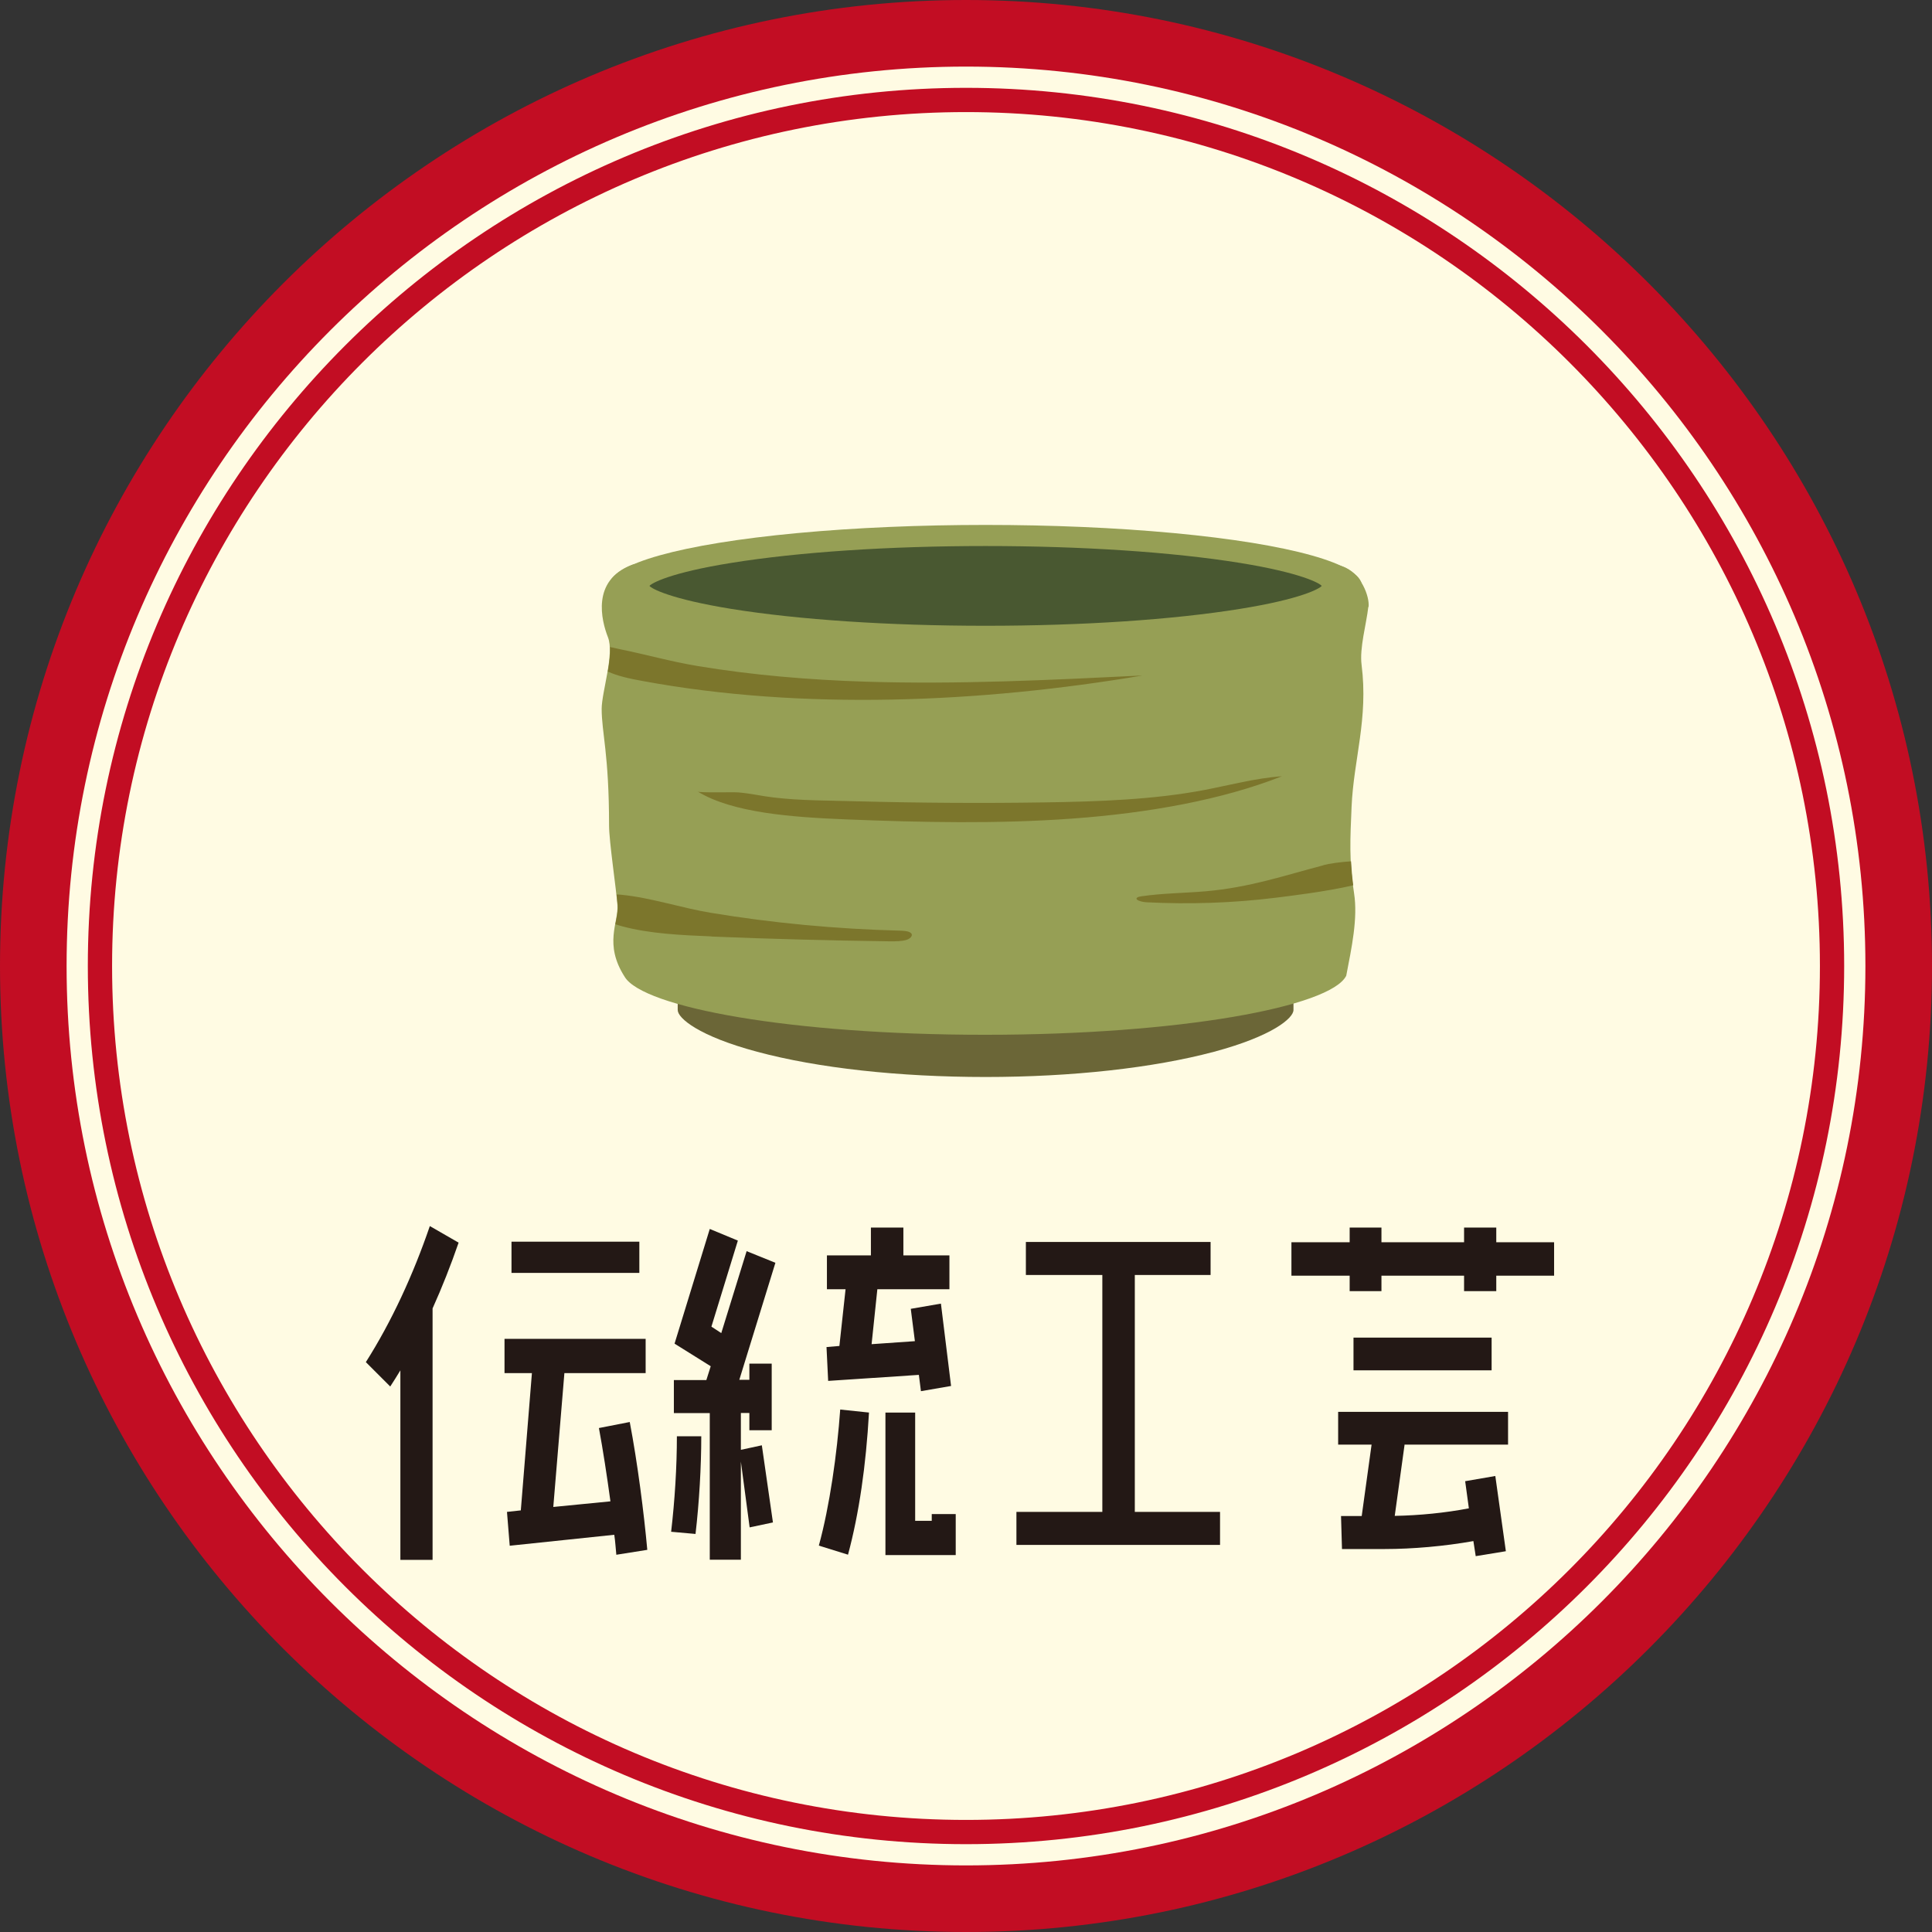 <?xml version="1.0" encoding="UTF-8"?><svg id="_レイヤー_2" xmlns="http://www.w3.org/2000/svg" viewBox="0 0 141 141"><rect x="0" y="0" width="141" height="141" fill="#333333" stroke="none"/><defs><style>.cls-1{fill:#7c762c;}.cls-2{fill:#c20d23;}.cls-3{fill:#231815;}.cls-4{fill:#6b6637;}.cls-5{fill:#fffbe3;}.cls-6{fill:#969f55;}.cls-7{fill:#495831;}</style></defs><g id="_レイヤー_1-2"><circle class="cls-5" cx="70.5" cy="70.5" r="68.07"/><path class="cls-2" d="M70.5,141C31.63,141,0,109.37,0,70.5S31.63,0,70.5,0s70.5,31.63,70.5,70.5-31.63,70.5-70.5,70.5ZM70.5,4.86C34.31,4.86,4.86,34.31,4.86,70.5s29.44,65.64,65.64,65.64,65.64-29.45,65.64-65.64S106.69,4.86,70.5,4.86Z"/><circle class="cls-5" cx="70.5" cy="70.5" r="63.21"/><path class="cls-2" d="M70.5,134.59c-35.34,0-64.09-28.75-64.09-64.09S35.16,6.41,70.5,6.41s64.09,28.75,64.09,64.09-28.75,64.09-64.09,64.09ZM70.5,8.18c-34.36,0-62.32,27.96-62.32,62.32s27.96,62.32,62.32,62.32,62.32-27.96,62.32-62.32S104.86,8.18,70.5,8.18Z"/><path class="cls-4" d="M49.46,67.64v6.07c0,.6,1.54,1.91,5.8,3.05,4.43,1.19,10.35,1.84,16.67,1.84s12.24-.66,16.67-1.84c4.25-1.14,5.8-2.45,5.8-3.05v-6.07h-44.93Z"/><path class="cls-6" d="M99.88,44.3c.09-.75-.55-2.52-1.92-2.97-1.31-.43-4.48-.09-6.03-.09h-43.03c-.87,0-2.13-.27-2.83,0-2.9,1.14-2.19,4.02-1.7,5.27.48,1.23-.45,3.96-.46,5.22,0,1.74.54,3.29.54,8.52,0,1.16.53,4.65.61,5.81.09,1.27-1.01,2.83.53,5.23,0,0,0,0,0,0,1.34,2.23,12.13,4.23,26.31,4.23s25.22-2.04,26.35-4.31c.39-2.03.86-4.19.57-6.03-.37-2.34-.28-3.96-.18-6.3.15-3.46,1.23-6.41.73-10.36-.16-1.23.35-2.97.49-4.22Z"/><ellipse class="cls-6" cx="71.93" cy="42.75" rx="27.46" ry="4.44"/><path class="cls-7" d="M71.93,45.67c-7.05,0-13.64-.44-18.55-1.23-4.5-.73-5.84-1.49-5.98-1.68.14-.19,1.48-.96,5.98-1.68,4.91-.79,11.5-1.23,18.55-1.23s13.64.44,18.55,1.23c4.5.73,5.84,1.49,5.98,1.68-.14.19-1.48.96-5.98,1.68-4.91.79-11.5,1.23-18.55,1.23Z"/><path class="cls-1" d="M76.25,58.56c3.93-.06,7.93-.2,11.62-.9,1.89-.36,3.7-.86,5.69-1.01-4.4,1.74-9.81,2.69-15.28,3.09-5.47.4-11.03.28-16.54.06-3.93-.16-8.26-.47-10.82-2.03.17.1,2.53.03,2.95.06.9.07,1.71.27,2.58.37,1.97.24,4.11.22,6.12.28,4.55.12,9.11.15,13.66.08Z"/><path class="cls-1" d="M83.36,49.3c-6.71.33-13.45.66-20.17.45-4.15-.13-8.29-.48-12.26-1.14-1.99-.33-3.8-.85-5.73-1.24-.27-.06-.49-.11-.68-.15.03.53-.05,1.15-.16,1.79.71.33,1.64.53,2.54.69,11.67,2.16,24.69,1.59,36.47-.4Z"/><path class="cls-1" d="M96.58,63.15c-2.87.75-5.37,1.62-8.62,1.9-1.54.13-3.13.14-4.64.36-.12.02-.25.04-.32.09-.23.17.3.33.69.35,3.14.16,6.32.05,9.39-.33.95-.12,3.69-.44,5.68-.91-.08-.62-.13-1.19-.16-1.75-.81.05-1.62.17-2.02.28Z"/><path class="cls-1" d="M51.92,68.35c4.34.18,8.69.29,13.05.35.41,0,.85,0,1.2-.11.35-.12.52-.4.23-.55-.18-.1-.47-.11-.73-.12-4.67-.12-9.32-.56-13.78-1.3-2.13-.35-4.4-1.11-6.55-1.32-.12-.01-.23-.02-.34-.02.03.31.06.57.08.77.03.43-.07.89-.17,1.4.17.06.34.11.52.16,1.98.53,4.27.64,6.49.73Z"/><path class="cls-3" d="M31.57,95.48v18.36h-2.35v-13.83c-.25.41-.49.8-.74,1.18l-1.78-1.78c1.88-2.96,3.46-6.39,4.67-9.93l2.1,1.21c-.57,1.65-1.21,3.27-1.9,4.8ZM44.98,113.46c-.05-.47-.07-.93-.15-1.45l-7.63.8-.2-2.47,1.01-.11.81-10.02h-2v-2.5h10.3v2.5h-5.93l-.81,9.77,4.17-.41c-.25-1.84-.55-3.79-.84-5.35l2.25-.44c.57,2.99,1.04,6.67,1.28,9.33l-2.27.36ZM37.33,92.9v-2.28h9.33v2.28h-9.33Z"/><path class="cls-3" d="M50.76,111.95l-1.78-.16c.27-2.31.42-4.75.42-6.97h1.78c0,2.22-.15,4.83-.42,7.13ZM53.95,100.7h.74v-1.18h1.63v4.86h-1.63v-1.26h-.62v2.69l1.53-.33.81,5.63-1.7.36-.64-4.8v7.16h-2.27v-10.7h-2.62v-2.41h2.37l.32-1.01-2.64-1.65,2.57-8.37,2.05.85-1.93,6.28.72.47,1.85-5.98,2.1.85-2.64,8.56ZM61.88,113.46l-2.12-.66c.79-2.88,1.33-6.7,1.56-9.93l2.1.22c-.22,3.87-.72,7.35-1.53,10.37ZM67.21,101.52l-.15-1.18-6.62.44-.12-2.47.94-.08.45-4.14h-1.36v-2.47h3.21v-2.03h2.37v2.03h3.36v2.47h-5.26l-.42,4.01,3.16-.22-.3-2.36,2.2-.38.74,6.01-2.2.38ZM64.62,113.49v-10.4h2.17v7.9h1.21v-.49h1.75v2.99h-5.14Z"/><path class="cls-3" d="M74.18,112.75v-2.41h6.27v-17.29h-5.58v-2.41h13.48v2.41h-5.53v17.29h6.22v2.41h-14.87Z"/><path class="cls-3" d="M109.2,93.1v1.13h-2.35v-1.13h-6.03v1.13h-2.32v-1.13h-4.25v-2.44h4.25v-1.07h2.32v1.07h6.03v-1.07h2.35v1.07h4.22v2.44h-4.22ZM102.51,105.42l-.72,5.21c1.78-.03,3.7-.22,5.41-.55l-.27-1.98,2.2-.38.77,5.49-2.2.36-.17-1.1c-2.12.38-4.47.58-6.45.58h-3.14l-.07-2.41h1.51l.72-5.21h-2.44v-2.39h12.4v2.39h-7.53ZM98.78,100.01v-2.39h10.08v2.39h-10.08Z"/></g></svg>